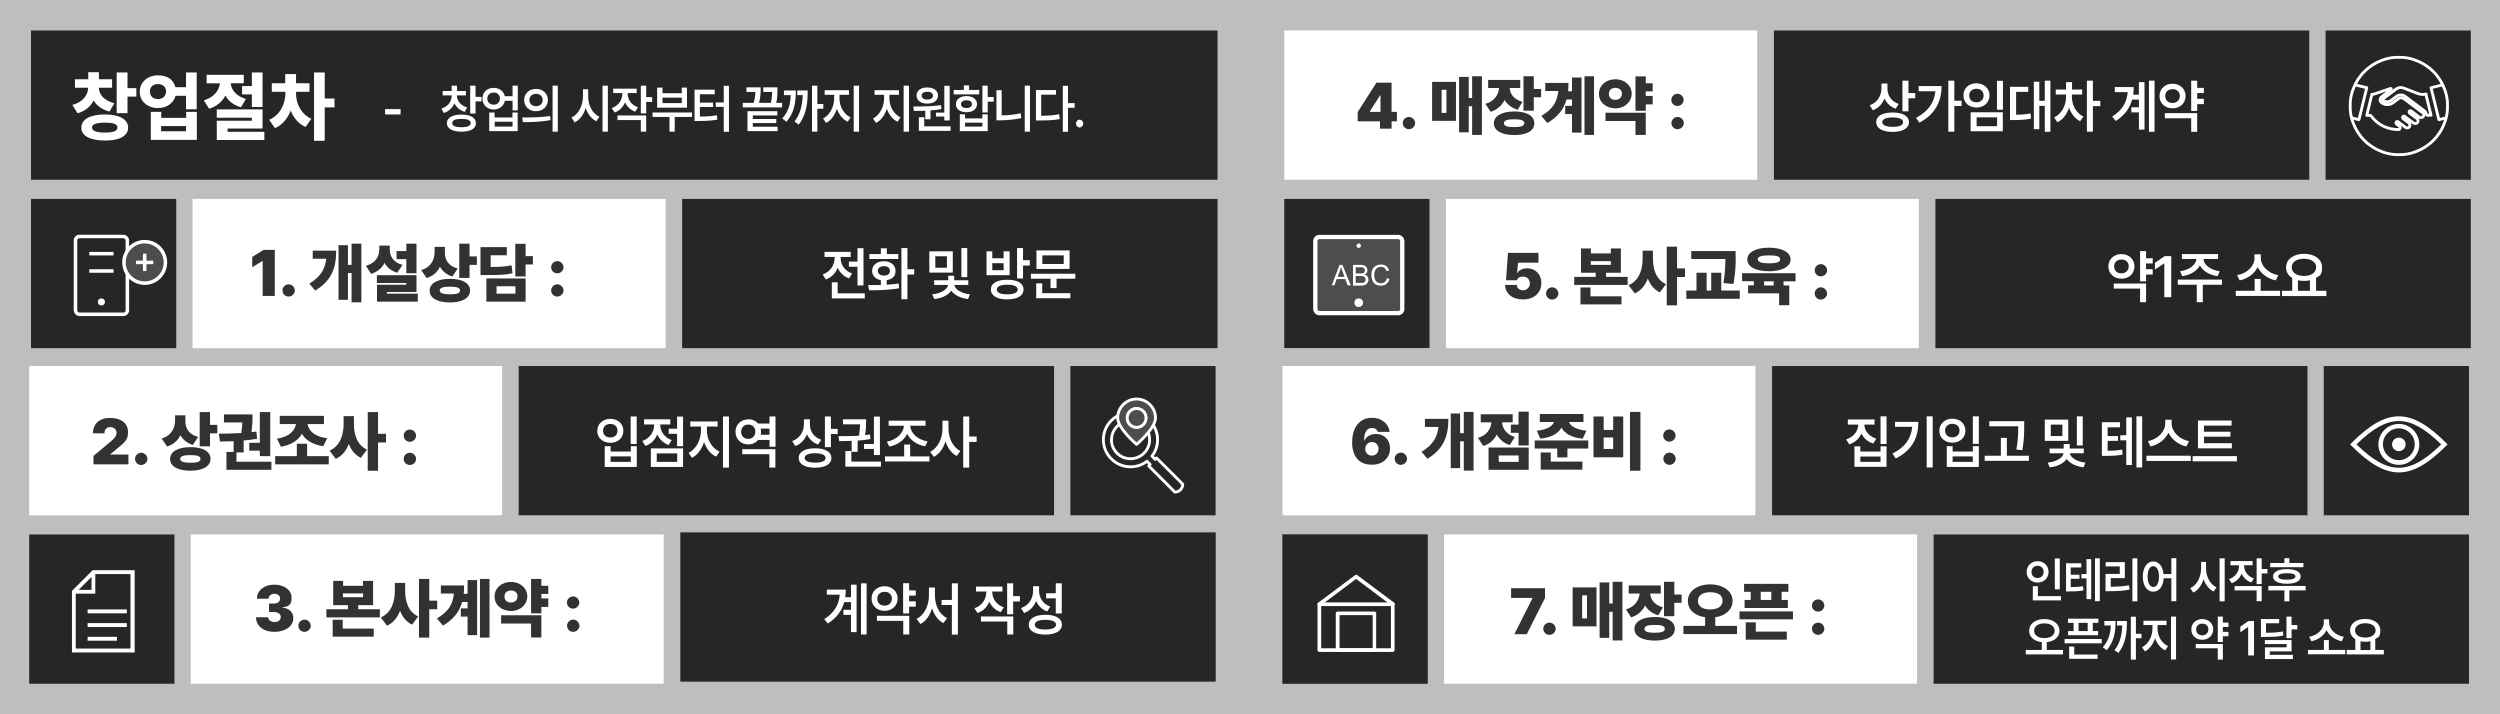<svg xmlns="http://www.w3.org/2000/svg" xmlns:xlink="http://www.w3.org/1999/xlink" id="Layer_1" viewBox="0 0 1917.8 547.9"><defs><style>      .st0 {        fill: #010101;      }      .st0, .st1, .st2, .st3, .st4, .st5 {        stroke: #fff;      }      .st0, .st2, .st4 {        stroke-width: 2.7px;      }      .st1, .st2, .st3 {        fill: #4d4d4f;      }      .st1, .st5 {        stroke-linecap: round;        stroke-linejoin: round;        stroke-width: 2.2px;      }      .st6 {        fill: #fff;      }      .st7 {        fill: #796b39;      }      .st8 {        fill: #262626;      }      .st9, .st4, .st5 {        fill: none;      }      .st10 {        fill: #333132;      }      .st11 {        isolation: isolate;      }      .st3 {        stroke-width: 3.3px;      }      .st12 {        fill: #bcbec0;      }      .st13 {        clip-path: url(#clippath);      }    </style><clipPath id="clippath"><path class="st9" d="M1840.2,44c-.6,0-1.2,0-1.8,0-.6,0-1.2,0-1.8.1-.6,0-1.2.1-1.8.2s-1.2.2-1.8.3c-.6.1-1.2.3-1.8.4-.6.1-1.2.3-1.8.5-.6.2-1.2.4-1.7.6s-1.2.4-1.7.7c-.6.2-1.1.5-1.7.7-.6.3-1.1.5-1.6.8-.5.3-1.1.6-1.6.9s-1,.6-1.6,1c-.5.3-1,.7-1.5,1.1-.5.4-1,.7-1.5,1.1-.5.4-.9.8-1.4,1.2-.5.4-.9.8-1.3,1.3s-.9.9-1.3,1.3c-.4.5-.8.9-1.2,1.4s-.8,1-1.1,1.5c-.4.5-.7,1-1.1,1.5-.3.5-.7,1-1,1.6-.3.5-.6,1.1-.9,1.6-.3.5-.6,1.1-.8,1.6-.3.6-.5,1.1-.7,1.7-.2.6-.5,1.1-.7,1.7-.2.6-.4,1.2-.6,1.7-.2.6-.3,1.2-.5,1.8-.1.6-.3,1.2-.4,1.8-.1.6-.2,1.2-.3,1.8,0,.6-.2,1.2-.2,1.8s-.1,1.2-.1,1.8c0,.6,0,1.2,0,1.8,0,.6,0,1.2,0,1.8s0,1.2.1,1.8c0,.6.1,1.2.2,1.8,0,.6.2,1.2.3,1.8.1.6.3,1.2.4,1.8.1.6.3,1.2.5,1.8.2.6.4,1.2.6,1.7.2.6.4,1.2.7,1.7.2.6.5,1.1.7,1.7.3.6.5,1.1.8,1.6.3.5.6,1.1.9,1.6s.6,1,1,1.6c.3.5.7,1,1.1,1.5.4.5.7,1,1.1,1.5s.8.9,1.2,1.4.8.9,1.3,1.3c.4.4.9.9,1.3,1.3.5.4.9.8,1.4,1.2.5.4,1,.8,1.5,1.1.5.4,1,.7,1.5,1.1.5.3,1,.7,1.6,1,.5.3,1.1.6,1.6.9.5.3,1.1.6,1.6.8.6.3,1.1.5,1.7.7.6.2,1.1.5,1.7.7.6.2,1.2.4,1.7.6.6.2,1.2.3,1.8.5.6.1,1.2.3,1.8.4.6.1,1.2.2,1.8.3.6,0,1.2.2,1.8.2.6,0,1.2.1,1.8.1.6,0,1.2,0,1.8,0s1.2,0,1.8,0c.6,0,1.2,0,1.8-.1.6,0,1.2-.1,1.8-.2.6,0,1.2-.2,1.8-.3.6-.1,1.2-.3,1.8-.4.6-.1,1.2-.3,1.8-.5.6-.2,1.2-.4,1.7-.6.6-.2,1.2-.4,1.7-.7.6-.2,1.1-.5,1.7-.7.6-.3,1.1-.5,1.6-.8s1.1-.6,1.6-.9c.5-.3,1-.6,1.6-1,.5-.3,1-.7,1.5-1.1.5-.4,1-.7,1.5-1.1.5-.4.9-.8,1.4-1.2.5-.4.9-.8,1.3-1.3.4-.4.9-.9,1.3-1.3.4-.5.8-.9,1.2-1.4.4-.5.8-1,1.1-1.5.4-.5.7-1,1.1-1.5.3-.5.7-1,1-1.6.3-.5.6-1.1.9-1.6.3-.5.6-1.1.8-1.6.3-.6.5-1.1.7-1.7.2-.6.5-1.1.7-1.7.2-.6.4-1.2.6-1.7s.3-1.2.5-1.8c.1-.6.3-1.2.4-1.8s.2-1.2.3-1.8c0-.6.2-1.2.2-1.8,0-.6.1-1.2.1-1.8,0-.6,0-1.2,0-1.8,0-.6,0-1.2,0-1.8,0-.6,0-1.2-.1-1.8,0-.6-.1-1.2-.2-1.8,0-.6-.2-1.2-.3-1.8-.1-.6-.3-1.2-.4-1.8s-.3-1.2-.5-1.8c-.2-.6-.4-1.2-.6-1.7-.2-.6-.4-1.2-.7-1.7-.2-.6-.5-1.1-.7-1.7-.3-.6-.5-1.1-.8-1.6-.3-.5-.6-1.1-.9-1.6-.3-.5-.6-1-1-1.6-.3-.5-.7-1-1.1-1.5-.4-.5-.7-1-1.1-1.5s-.8-.9-1.2-1.4c-.4-.5-.8-.9-1.3-1.3-.4-.4-.9-.9-1.3-1.3-.5-.4-.9-.8-1.4-1.2-.5-.4-1-.8-1.5-1.1-.5-.4-1-.7-1.5-1.1-.5-.3-1-.7-1.6-1-.5-.3-1.1-.6-1.6-.9-.5-.3-1.1-.6-1.6-.8-.6-.3-1.1-.5-1.7-.7-.6-.2-1.1-.5-1.7-.7-.6-.2-1.2-.4-1.7-.6-.6-.2-1.2-.3-1.8-.5-.6-.1-1.2-.3-1.8-.4s-1.2-.2-1.8-.3c-.6,0-1.2-.2-1.8-.2-.6,0-1.2-.1-1.8-.1-.6,0-1.2,0-1.8,0Z"></path></clipPath></defs><rect class="st12" width="1917.8" height="547.9"></rect><g><g><rect class="st6" x="147.7" y="152.6" width="362.9" height="114.5"></rect><rect class="st8" x="23.8" y="152.6" width="111.4" height="114.5"></rect><rect class="st8" x="523.3" y="152.6" width="410.7" height="114.5"></rect><rect class="st6" x="22.4" y="280.8" width="362.8" height="114.5"></rect><rect class="st8" x="397.9" y="280.8" width="410.7" height="114.5"></rect><rect class="st8" x="821.1" y="280.8" width="111.4" height="114.5"></rect><rect class="st8" x="22.4" y="410" width="111.4" height="114.5"></rect><rect class="st6" x="146.3" y="410" width="362.8" height="114.5"></rect><rect class="st8" x="521.9" y="408.4" width="410.7" height="114.5"></rect></g><g><rect class="st8" x="985.2" y="152.6" width="111.4" height="114.4"></rect><rect class="st7" x="983.8" y="410" width="111.4" height="114.4"></rect><rect class="st6" x="985.2" y="23.4" width="362.8" height="114.5"></rect><rect class="st8" x="23.8" y="23.4" width="910.2" height="114.5"></rect><rect class="st8" x="1360.8" y="23.4" width="410.7" height="114.5"></rect><rect class="st8" x="1784" y="23.4" width="111.4" height="114.5"></rect><rect class="st6" x="1109.2" y="152.6" width="362.8" height="114.5"></rect><rect class="st8" x="1484.7" y="152.6" width="410.7" height="114.5"></rect><rect class="st6" x="983.8" y="280.8" width="362.8" height="114.5"></rect><rect class="st8" x="1359.4" y="280.8" width="410.7" height="114.5"></rect><rect class="st8" x="1782.6" y="280.8" width="111.4" height="114.5"></rect><rect class="st8" x="983.8" y="410" width="111.4" height="114.5"></rect><rect class="st6" x="1107.8" y="410" width="362.8" height="114.5"></rect><rect class="st8" x="1483.3" y="410" width="410.7" height="114.5"></rect></g><g class="st11"><path class="st10" d="M210.8,227h-9.3v-26.7h-.3l-7.7,4.7v-7.9l8.7-5.4h8.6v35.2Z"></path><path class="st10" d="M216.7,222.8c0-2.6,2.1-4.6,4.7-4.7,2.5,0,4.7,2.1,4.8,4.7,0,2.6-2.3,4.7-4.8,4.7-2.6,0-4.7-2-4.7-4.7Z"></path><path class="st10" d="M250.3,198.5h-10.4v-6.2h18c0,13.2-3.6,23.1-16.1,30.6l-4.5-5.3c8.3-5.1,12-10.7,13-19.1ZM277.2,231.9h-7.5v-22.5h-2.8v20.6h-7.2v-41.9h7.2v15.1h2.8v-16.3h7.5v45Z"></path><path class="st10" d="M291,191v-2.6h8v2.6c0,5.1,2.1,10.2,9.8,12.2l-4.1,6c-4.6-1.4-7.8-4-9.7-7.5-1.9,3.8-5.3,6.8-10.3,8.4l-4-6.2c7.9-2.2,10.3-7.6,10.3-12.9ZM289.1,218.4h22.6v-1.3h-22.6v-6h30.4v12.9h-22.7v1.3h23.7v6.1h-31.3v-13ZM319.5,209.6h-7.8v-10.8h-7.5v-6.2h7.5v-5.7h7.8v22.7Z"></path><path class="st10" d="M351.1,206l-4.1,6.1c-4.6-1.4-7.6-4.1-9.5-7.5-1.9,4-5.2,7.2-10.2,8.7l-4.2-6.1c8-2.5,10.3-8.5,10.3-14.1v-3.7h7.9v4.5c0,5,2.2,10,9.8,12.1ZM345.2,213.9c9.4,0,15.4,3.3,15.4,9s-6,9.1-15.4,9.1c-9.6,0-15.7-3.3-15.6-9.1,0-5.6,6.1-9,15.6-9ZM345.2,225.8c5.3,0,7.7-.8,7.7-3,0-2-2.4-2.9-7.7-2.9-5.3,0-7.9.9-7.9,2.9s2.6,3,7.9,3ZM352.3,186.9h7.9v9.8h5.6v6.5h-5.6v10h-7.9v-26.2Z"></path><path class="st10" d="M368.6,189.6h20.2v6.2h-12.4v9c7.6,0,11.6-.3,16-1.3l.8,6.1c-5.2,1.3-10.3,1.4-20.6,1.4h-4v-21.3ZM373.1,213.6h30.1v17.8h-30.1v-17.8ZM395.4,225.3v-5.7h-14.5v5.7h14.5ZM403.2,196.5h5.6v6.4h-5.6v9.2h-7.9v-25.1h7.9v9.6Z"></path><path class="st10" d="M427.5,200.3c2.5,0,4.7,2.1,4.8,4.7,0,2.6-2.3,4.7-4.8,4.7-2.6,0-4.7-2-4.7-4.7,0-2.6,2.1-4.6,4.7-4.7ZM422.8,222.8c0-2.6,2.1-4.6,4.7-4.7,2.5,0,4.7,2.1,4.8,4.7,0,2.6-2.3,4.7-4.8,4.7-2.6,0-4.7-2-4.7-4.7Z"></path></g><g class="st11"><path class="st6" d="M85.9,67.3h-10.1c.2,4.9,3.6,9.8,11.9,11.9l-3.7,6.4c-5.8-1.5-9.8-4.6-12.2-8.5-2.2,4.5-6.3,8.1-12.3,9.8l-4-6.4c8.4-2.2,11.9-7.8,12.2-13.2h-10.2v-6.5h10.2v-5.4h8.2v5.4h10.1v6.5ZM80.5,87.8c11,0,17.8,3.7,17.8,10.1s-6.8,10-17.8,9.9c-11.3,0-18.2-3.6-18.1-9.9,0-6.4,6.8-10.1,18.1-10.1ZM80.5,101.7c6.4,0,9.6-1.2,9.6-3.9,0-2.7-3.2-3.7-9.6-3.7s-9.9,1.1-9.9,3.7,3.3,3.9,9.9,3.9ZM89.5,55.6h8.3v12h6.8v6.5h-6.8v12.7h-8.3v-31.3Z"></path><path class="st6" d="M134.6,66.9h8.1v-11.3h8.2v28.2h-8.2v-10.3h-8c-1.5,5.6-6.9,9.4-13.5,9.4-8.1,0-14.1-5.3-14-12.6,0-7.2,6-12.5,14-12.5s11.9,3.7,13.4,9.2ZM121.2,76c3.6,0,6.1-2.2,6.2-5.8,0-3.6-2.6-5.7-6.2-5.7-3.7,0-6.3,2.1-6.2,5.7,0,3.6,2.5,5.8,6.2,5.8ZM115.6,85.8h8.1v4.6h19.1v-4.6h8.2v21.5h-35.3v-21.5ZM142.7,100.7v-4h-19.1v4h19.1Z"></path><path class="st6" d="M187,63.9h-10c.4,4.8,3.9,9.8,11.6,12l-3.7,6.4c-5.8-1.6-9.7-4.9-12-9-2.4,4.6-6.5,8.3-12.5,10.1l-4-6.4c8.1-2.5,11.8-8,12.3-13.1h-10.2v-6.5h28.5v6.5ZM166.3,92.6h26.9v-2.3h-26.9v-6.4h35.1v14.7h-26.8v2.5h28.2v6.3h-36.5v-14.7ZM185.7,66h7.5v-10.4h8.2v26.5h-8.2v-9.7h-7.5v-6.4Z"></path><path class="st6" d="M238.8,91.2l-4.4,6.2c-5.5-2.4-9.2-7.1-11.4-12.6-2.3,6-6.2,11-12.1,13.5l-4.4-6.4c8.8-3.8,12.3-12.7,12.4-20.1v-1.4h-10.4v-6.5h10.3v-7.1h8.3v7.1h10.3v6.5h-10.3v1.4c0,7.1,3.3,15.4,11.8,19.4ZM240.9,55.6h8.2v20h7.5v6.8h-7.5v25.6h-8.2v-52.4Z"></path></g><g><path class="st6" d="M307.3,87.8h-11.9v-4.1h11.9v4.1Z"></path><path class="st6" d="M358.4,82.4l-1.9,3.4c-3.8-1.1-6.4-3.5-7.9-6.5-1.5,3.4-4.2,6.1-8.1,7.4l-1.9-3.4c5.2-1.6,7.9-5.6,7.9-9.9v-.2h-6.9v-3.4h6.9v-4.1h4.1v4.1h6.8v3.4h-6.9v.2c0,3.8,2.7,7.5,7.9,9ZM354,87.9c6.9,0,11.1,2.4,11.1,6.6s-4.2,6.5-11.1,6.5c-6.9,0-11.2-2.4-11.2-6.5s4.2-6.6,11.2-6.6ZM354,97.6c4.5,0,7.1-1.1,7.1-3.2,0-2.2-2.6-3.2-7.1-3.2s-7.1,1-7.1,3.2,2.5,3.2,7.1,3.2ZM360.7,65.7h4.1v8.6h4.6v3.5h-4.6v9.3h-4.1v-21.4Z"></path><path class="st6" d="M387.2,73.8h6v-8.1h4v19h-4v-7.4h-5.9c-.8,4-4.2,6.7-8.5,6.7-5.1,0-8.7-3.5-8.7-8.4,0-4.8,3.6-8.3,8.7-8.2,4.3,0,7.7,2.6,8.5,6.5ZM378.7,80.3c2.8,0,4.8-1.9,4.8-4.7s-2-4.7-4.8-4.6c-2.8,0-4.8,1.8-4.9,4.6,0,2.8,2,4.7,4.9,4.7ZM375.4,86.3h4v3.8h13.7v-3.8h4v14.3h-21.8v-14.3ZM393.2,97.1v-3.7h-13.7v3.7h13.7Z"></path><path class="st6" d="M422,89l.3,3.1c-7.4,1.5-15.3,1.6-21.2,1.6l-.4-3.6c6,0,14.2,0,21.4-1.1ZM420.3,76.7c0,5-3.8,8.6-9.1,8.6s-9.1-3.5-9.1-8.6c0-5,3.9-8.5,9.1-8.5,5.2,0,9.1,3.5,9.1,8.5ZM411.2,81.5c2.9,0,5.1-1.8,5.1-4.8s-2.2-4.8-5.1-4.7c-2.9,0-5.1,1.8-5.1,4.7s2.2,4.8,5.1,4.8ZM423.9,65.7h4v35.3h-4v-35.3Z"></path><path class="st6" d="M459.8,89.6l-2.4,3.4c-3.8-1.9-6.6-5.6-8.1-10.2-1.5,5-4.3,9-8.4,11.1l-2.5-3.7c5.5-2.5,8.7-9.3,8.8-16.1v-5.6h4v5.6c0,6.5,3.2,13,8.5,15.4ZM462.2,65.7h4.1v35.3h-4.1v-35.3Z"></path><path class="st6" d="M489.4,82.3l-2.1,3.4c-3.7-1.3-6.3-3.9-7.8-7.2-1.5,3.6-4.2,6.4-8,7.8l-2.2-3.4c5.3-1.8,8.1-6.4,8.1-11v-.5h-7v-3.4h18v3.4h-6.9v.5c0,4.3,2.6,8.6,7.9,10.4ZM473.7,88.6h22v12.4h-4.1v-8.9h-17.9v-3.5ZM491.6,65.7h4.1v8.8h4.6v3.7h-4.6v8.8h-4.1v-21.3Z"></path><path class="st6" d="M530.8,89.7h-13.2v11.3h-4v-11.3h-13v-3.4h30.3v3.4ZM504.2,67.2h4v4.3h14.8v-4.3h4v15.4h-22.9v-15.4ZM523,79.1v-4.2h-14.8v4.2h14.8Z"></path><path class="st6" d="M532.9,68.8h15.4v3.5h-11.4v6.4h10.1v3.4h-10.1v7.3c5.1,0,8.8-.2,13-1l.4,3.4c-4.8.8-9.1,1-15,1h-2.5v-24.1ZM559.2,101.1h-4v-19.1h-6.2v-3.4h6.2v-12.8h4v35.3Z"></path><path class="st6" d="M599.9,82.4h-30.1v-3.5h8.4c1-3.6,1.2-6.4,1.3-8.4h-6.9v-3.5h10.9v1.5c0,2.1,0,5.6-1.2,10.4h9c.9-3.6,1-6.2,1.1-8.4h-6.9v-3.5h10.9v2.1c0,2.4,0,5.6-.9,9.8h4.5v3.5ZM573.4,85.3h22.9v3.3h-18.8v2.7h18v3.1h-18v2.8h19v3.4h-23.1v-15.3Z"></path><path class="st6" d="M606.6,73h-5.2v-3.6h9.1c0,9.3-1.2,17.1-7.2,24l-3.2-2.5c4.7-5.3,6.2-10.9,6.5-17.9ZM615.8,73h-4.2v-3.6h8c0,9.5-.9,18.6-6.9,26.2l-3.2-2.4c4.6-6,6-12.6,6.3-20.2ZM627,79.8h4.6v3.6h-4.6v17.6h-4.1v-35.3h4.1v14.1Z"></path><path class="st6" d="M652.5,90l-2.2,3.4c-3.9-1.8-6.8-5.6-8.3-10-1.5,4.8-4.4,9-8.3,10.9l-2.3-3.4c5.2-2.6,8.5-9.2,8.5-15.2v-3h-7.3v-3.5h18.7v3.5h-7.3v3c0,5.8,3.2,11.9,8.5,14.3ZM654.9,65.7h4.1v35.3h-4.1v-35.3Z"></path><path class="st6" d="M690.8,90l-2.2,3.4c-3.9-1.8-6.8-5.6-8.3-10-1.5,4.8-4.4,9-8.3,10.9l-2.3-3.4c5.2-2.6,8.5-9.2,8.5-15.2v-3h-7.3v-3.5h18.7v3.5h-7.3v3c0,5.8,3.2,11.9,8.5,14.3ZM693.2,65.7h4.1v35.3h-4.1v-35.3Z"></path><path class="st6" d="M721.9,80.6l.2,3.1c-2.7.5-5.5.8-8.3,1v6.8h-4v-6.5c-3.1.1-6.1.1-8.7.1l-.5-3.4c6.1,0,14.3-.1,21.3-1ZM711.4,67.1c4.8,0,8.2,2.5,8.2,6.2s-3.4,6.2-8.2,6.2c-4.9,0-8.3-2.4-8.3-6.2,0-3.8,3.4-6.3,8.3-6.2ZM704.9,89.9h4.1v7h20.2v3.5h-24.3v-10.5ZM711.4,76.4c2.5,0,4.3-1.1,4.3-3,0-1.9-1.8-3.1-4.3-3-2.7,0-4.5,1.1-4.4,3,0,1.9,1.8,3,4.4,3ZM728.5,92.4h-4.1v-3h-6.4v-3h6.4v-20.6h4.1v26.6Z"></path><path class="st6" d="M731.6,69h7.8v-3.5h4v3.5h7.8v3.4h-19.6v-3.4ZM741.4,73.7c4.8,0,8.1,2.4,8.1,6.2,0,3.8-3.3,6.2-8.1,6.2s-8.1-2.4-8.1-6.2c0-3.7,3.3-6.2,8.1-6.2ZM736.3,87.7h4v3.1h13.3v-3.1h4.1v12.9h-21.4v-12.9ZM741.4,82.9c2.5,0,4.2-1.1,4.2-3s-1.7-3-4.2-3c-2.5,0-4.2,1.1-4.2,3s1.7,3,4.2,3ZM753.6,97.1v-3h-13.3v3h13.3ZM757.7,74.4h4.6v3.6h-4.6v8.3h-4.1v-20.6h4.1v8.7Z"></path><path class="st6" d="M764.4,69.2h4v19.3c4.6,0,9.6-.5,14.6-1.6l.5,3.7c-5.8,1.2-11.2,1.7-16.3,1.7h-2.8v-23ZM790.1,101h-4v-35.3h4v35.3Z"></path><path class="st6" d="M794.7,69.1h15.4v3.5h-11.4v16.2c5.1,0,9.2-.3,13.8-1.2l.5,3.7c-5.1,1-9.6,1.1-15.6,1.1h-2.7v-23.3ZM819.3,79.1h5.1v3.6h-5.1v18.4h-4v-35.3h4v13.4Z"></path><path class="st6" d="M825.4,94.8c0-1.6,1.3-3,2.8-3,1.5,0,2.8,1.4,2.8,3s-1.3,3-2.8,3-2.8-1.4-2.8-3Z"></path></g><g class="st11"><path class="st6" d="M640.3,198.2v-1.1h-7.8v-3.9h20.1v3.9h-7.7v1.1c0,4.8,3,9.6,8.8,11.6l-2.4,3.8c-4.1-1.5-7.1-4.5-8.7-8.2-1.6,4.1-4.7,7.4-9.1,9l-2.4-3.9c5.9-2,9.1-7.2,9.1-12.4ZM638,216.6h4.6v8.4h20.8v3.9h-25.3v-12.3ZM662.4,219h-4.6v-14.4h-6.6v-3.9h6.6v-10.3h4.6v28.6Z"></path><path class="st6" d="M675.7,218.6v-3.7c-4.1-.7-6.7-3.4-6.7-7.1,0-4.4,3.7-7.4,9-7.4s9,2.9,9,7.4-2.7,6.4-6.8,7.1v3.5c3.1-.2,6.2-.4,9.2-.9l.3,3.6c-8,1.5-16.6,1.6-23,1.6l-.7-4c2.8,0,6.1,0,9.5,0ZM666.9,194.9h8.8v-4.4h4.6v4.4h8.8v3.8h-22.2v-3.8ZM678.1,211.4c2.8,0,4.6-1.3,4.6-3.6s-1.9-3.7-4.6-3.6c-2.8,0-4.7,1.3-4.7,3.6s1.9,3.6,4.7,3.6ZM696.1,206.5h5.2v4.1h-5.2v18.9h-4.6v-39.2h4.6v16.2Z"></path><path class="st6" d="M730.9,209.1h-18v-16.3h18v16.3ZM727.3,218.6h-10.7v-3.6h10.8v-3.5h4.6v3.5h10.8v3.6h-10.7c.4,3.1,4.9,6.4,12,7.2l-1.5,3.6c-6-.7-10.6-3.2-12.9-6.4-2.3,3.3-6.9,5.8-13,6.4l-1.6-3.6c7.2-.7,11.8-4.1,12.2-7.2ZM726.4,205.4v-8.8h-8.9v8.8h8.9ZM737.5,190.3h4.5v22.3h-4.5v-22.3Z"></path><path class="st6" d="M756.7,192.8h4.5v5.3h8.7v-5.3h4.6v18.3h-17.7v-18.3ZM785.2,222.1c0,4.7-4.7,7.5-12.5,7.6-7.8,0-12.6-2.8-12.6-7.6s4.8-7.5,12.6-7.5c7.8,0,12.5,2.7,12.5,7.5ZM769.9,207.3v-5.4h-8.7v5.4h8.7ZM772.7,225.8c5.1,0,8-1.3,8-3.7,0-2.4-2.9-3.7-8-3.7s-8,1.3-8,3.7,2.9,3.7,8,3.7ZM780.2,190.3h4.6v9.3h5.2v4.1h-5.2v9.9h-4.6v-23.3Z"></path><path class="st6" d="M824.9,213.8h-14.4v7.2h-4.6v-7.2h-15.1v-3.8h34.1v3.8ZM794.9,217.4h4.6v7.5h21.6v3.9h-26.2v-11.4ZM795.1,192.1h25.4v14.2h-25.4v-14.2ZM816,202.5v-6.6h-16.4v6.6h16.4Z"></path></g><g class="st11"><path class="st10" d="M72,349.5l13-10.9c2.7-2.3,4.3-3.9,4.4-6.5,0-2.7-2-4.4-4.7-4.5-2.7,0-4.6,1.7-4.6,4.8h-8.8c0-7.4,5.2-11.9,13.3-11.8,8.3,0,13.6,4.2,13.6,10.7s-2,7.5-10,14.2l-3.6,3v.2h13.9v7.5h-26.8v-6.7Z"></path><path class="st10" d="M103.6,352c0-2.6,2.1-4.6,4.7-4.7,2.5,0,4.7,2.1,4.8,4.7,0,2.6-2.3,4.7-4.8,4.7-2.6,0-4.7-2-4.7-4.7Z"></path><path class="st10" d="M152,335.2l-4.1,6.1c-4.6-1.4-7.6-4.1-9.5-7.5-1.9,4-5.2,7.2-10.2,8.7l-4.2-6.1c8-2.5,10.3-8.5,10.3-14.1v-3.7h7.9v4.5c0,5,2.2,10,9.8,12.1ZM146.1,343c9.4,0,15.4,3.3,15.4,9s-6,9.1-15.4,9.1c-9.6,0-15.7-3.3-15.6-9.1,0-5.6,6.1-9,15.6-9ZM146.1,355c5.3,0,7.7-.8,7.7-3,0-2-2.4-2.9-7.7-2.9-5.3,0-7.9.9-7.9,2.9s2.6,3,7.9,3ZM153.2,316.1h7.9v9.8h5.6v6.5h-5.6v10h-7.9v-26.2Z"></path><path class="st10" d="M185.1,332.1c.5-3.2.7-5.9.8-8h-14.1v-6.2h21.9v1.7c0,2.1,0,6.3-.8,11.9,1.2-.1,2.5-.3,3.8-.4l.5,5.5c-3.4.6-6.8,1-10.3,1.3v9.2h-5.5v7.1h26.8v6.2h-34.5v-13.7h5.5v-8.2c-3.8.1-7.4.2-10.5.2l-.8-6c5,0,11.1-.2,17.3-.5ZM207.3,349.9h-8v-4.2h-8.1v-6h8.1v-23.6h8v33.7Z"></path><path class="st10" d="M252.2,356.2h-41.1v-6.3h16.6v-9.5h7.9v9.5h16.6v6.3ZM227.2,325.3h-12.6v-6.3h33.9v6.3h-12.6c.9,4.9,5,9.6,15.1,10.9l-3.1,6.1c-8.2-1.3-13.5-4.7-16.3-9.5-2.8,4.9-8,8.5-16.1,9.9l-3-6.2c9.7-1.5,13.7-6.3,14.6-11.2Z"></path><path class="st10" d="M281.5,344.9l-4.7,6.3c-4.5-2.2-7.5-6-9.2-10.7-1.9,5.1-5.1,9.2-10,11.5l-4.8-6.3c8.3-3.7,10.8-12.2,10.8-20.7v-5.8h7.9v5.8c0,8.2,2.2,16.2,10,19.9ZM282.1,316.1h7.9v16.7h6.1v6.6h-6.1v21.7h-7.9v-45Z"></path><path class="st10" d="M314.4,329.5c2.5,0,4.7,2.1,4.8,4.7,0,2.6-2.3,4.7-4.8,4.7-2.6,0-4.7-2-4.7-4.7,0-2.6,2.1-4.6,4.7-4.7ZM309.7,352c0-2.6,2.1-4.6,4.7-4.7,2.5,0,4.7,2.1,4.8,4.7,0,2.6-2.3,4.7-4.8,4.7-2.6,0-4.7-2-4.7-4.7Z"></path></g><g class="st11"><path class="st6" d="M468.2,321.3c5.7,0,10,3.7,10,9.2,0,5.4-4.3,9.2-10,9.2s-10.1-3.8-10-9.2c0-5.4,4.3-9.2,10-9.2ZM468.2,335.6c3.2,0,5.5-2,5.5-5.2s-2.3-5.2-5.5-5.2-5.6,2-5.6,5.2c0,3.2,2.3,5.2,5.6,5.2ZM463.8,342.3h4.6v4.1h15.5v-4.1h4.6v15.9h-24.6v-15.9ZM483.9,354.3v-4.2h-15.5v4.2h15.5ZM488.4,340.6h-4.6v-21.1h4.6v21.1Z"></path><path class="st6" d="M501.9,325.9v-.3h-7.8v-3.9h20.1v3.9h-7.7v.4c0,4.7,3,9.6,8.8,11.6l-2.4,3.8c-4.1-1.5-7.1-4.5-8.7-8.2-1.6,4.1-4.7,7.4-9.1,8.9l-2.4-3.8c5.9-2,9.1-7.2,9.1-12.4ZM499.3,344h24.7v14.2h-24.7v-14.2ZM519.5,354.3v-6.5h-15.7v6.5h15.7ZM524,342.3h-4.6v-9.5h-6.4v-3.9h6.4v-9.3h4.6v22.7Z"></path><path class="st6" d="M551.9,346.5l-2.5,3.8c-4.4-2-7.6-6.2-9.3-11.2-1.7,5.4-5,10-9.3,12.1l-2.6-3.8c5.9-2.8,9.5-10.2,9.5-16.9v-3.3h-8.2v-3.9h21v3.9h-8.2v3.3c0,6.5,3.6,13.2,9.6,15.9ZM554.6,319.5h4.6v39.2h-4.6v-39.2Z"></path><path class="st6" d="M574,321.6c3.1,0,5.7,1.2,7.5,3.3h8.8v-5.4h4.6v23.2h-4.6v-5.2h-8.7c-1.8,2.1-4.4,3.4-7.6,3.4-5.6,0-9.8-4-9.8-9.7,0-5.5,4.2-9.5,9.8-9.5ZM574,336.7c3.1,0,5.4-2.2,5.4-5.6s-2.3-5.4-5.4-5.4-5.4,2.2-5.5,5.4c0,3.4,2.3,5.6,5.5,5.6ZM594.8,358.7h-4.6v-10.3h-20.8v-3.8h25.4v14.1ZM590.3,333.5v-4.7h-6.8c.2.7.3,1.5.3,2.3s0,1.6-.3,2.4h6.8Z"></path><path class="st6" d="M630,337.3l-2.4,3.7c-4.1-1.4-6.9-4.3-8.6-7.9-1.6,4.2-4.6,7.5-8.9,9.1l-2.4-3.8c6-2.2,9-7.4,9-13.1v-3.6h4.6v4.1c0,5,3,9.6,8.8,11.6ZM625.3,343.9c7.7,0,12.5,2.7,12.5,7.4s-4.8,7.5-12.5,7.5-12.6-2.7-12.6-7.5,4.8-7.4,12.6-7.4ZM625.3,354.9c5.1,0,8-1.2,8-3.6,0-2.3-2.9-3.6-8-3.6-5.1,0-8,1.3-8,3.6s2.9,3.6,8,3.6ZM632.8,319.5h4.6v9.5h5.2v4h-5.2v10h-4.6v-23.5Z"></path><path class="st6" d="M659,334.2c.5-3.7.7-6.6.8-8.7h-13.1v-3.8h17.7v1.5c0,2,0,5.7-.8,10.6,1.3-.1,2.6-.3,3.8-.5l.3,3.5c-3.2.6-6.5,1-9.8,1.2v8.6h-4.6v-8.4c-3.4.1-6.7.2-9.5.2l-.6-3.8c4.5,0,10.1,0,15.7-.4ZM648.5,346h4.6v8.1h22.7v3.9h-27.3v-12ZM675,349.1h-4.6v-4.7h-7.6v-3.8h7.6v-21h4.6v29.5Z"></path><path class="st6" d="M712.9,354h-34v-3.9h14.7v-9.1h4.6v9.1h14.8v3.9ZM693.4,326.6h-11.7v-3.9h28.3v3.9h-11.7c.2,5.7,5.7,10.8,13.3,12l-1.9,3.8c-6.3-1.2-11.4-4.7-13.8-9.6-2.4,5-7.5,8.6-13.7,9.8l-1.9-3.8c7.4-1.3,12.9-6.6,13.1-12.3Z"></path><path class="st6" d="M736.7,346l-2.8,3.8c-4.1-2.1-7-6.3-8.6-11.3-1.6,5.4-4.7,9.8-8.9,12l-2.9-3.9c6-2.9,9.5-10.4,9.5-17.7v-6.2h4.6v6.2c0,7,3.3,14.1,9.1,17.1ZM738.9,319.5h4.6v15.4h5.7v4.1h-5.7v19.7h-4.6v-39.2Z"></path></g><g class="st11"><path class="st10" d="M196.4,473.5h9.3c0,2.1,2.1,3.6,5,3.7,2.7,0,4.7-1.6,4.7-3.9s-2.2-3.8-5.5-3.8h-3.5v-6.5h3.5c3,0,5-1.5,5-3.8,0-2.1-1.7-3.6-4.2-3.7-2.7,0-4.7,1.6-4.7,3.8h-8.9c0-6.4,5.7-10.9,13.5-10.8,7.7,0,13.1,4.3,13.1,10.2s-3,6.7-7.2,7.2v.2c5.6.6,8.5,3.7,8.5,8.1,0,6.2-6,10.5-14.5,10.5s-14.1-4.6-14.1-11.1Z"></path><path class="st10" d="M228.9,480c0-2.6,2.1-4.6,4.7-4.7,2.5,0,4.7,2.1,4.8,4.7,0,2.6-2.3,4.7-4.8,4.7-2.6,0-4.7-2-4.7-4.7Z"></path><path class="st10" d="M263.1,449.4h15.4v-3.8h7.7v18.6h-11.4v3.2h16.6v6.2h-41v-6.2h16.5v-3.2h-11.3v-18.6h7.6v3.8ZM255.1,475.4h7.8v6.8h23.8v6.2h-31.5v-12.9ZM278.5,458.1v-2.9h-15.4v2.9h15.4Z"></path><path class="st10" d="M320.8,472.9l-4.7,6.3c-4.5-2.2-7.5-6-9.2-10.7-1.9,5.1-5.1,9.2-10,11.5l-4.8-6.3c8.3-3.7,10.8-12.2,10.8-20.7v-5.8h7.9v5.8c0,8.2,2.2,16.2,10,19.9ZM321.4,444.1h7.9v16.7h6.1v6.6h-6.1v21.7h-7.9v-45Z"></path><path class="st10" d="M348.3,455.3h-10.1v-6.2h17.8c0,2.2,0,4.3-.3,6.4h3v-10.5h7.3v42.2h-7.3v-14.2h-5.2v-6.3h5.2v-4.9h-4.2c-2,7.3-6.4,13.2-14.7,18.1l-4.6-5.5c8.7-5.1,12.2-10.7,13-19.1ZM375.5,489.1h-7.3v-45h7.3v45Z"></path><path class="st10" d="M392,446.4c7.1,0,12.5,4.8,12.5,11.1s-5.5,11.3-12.5,11.2c-7.1,0-12.7-4.6-12.6-11.2,0-6.4,5.5-11.1,12.6-11.1ZM384.5,472h30.8v17h-7.9v-10.7h-23v-6.3ZM392,462.2c2.7,0,4.9-1.5,5-4.7,0-3-2.2-4.5-5-4.5s-5,1.5-5,4.5c0,3.2,2.1,4.7,5,4.7ZM420.6,455.6h-5.3v3.5h5.3v6.5h-5.3v4.9h-7.9v-26.4h7.9v5.3h5.3v6.3Z"></path><path class="st10" d="M439.6,457.5c2.5,0,4.7,2.1,4.8,4.7,0,2.6-2.3,4.7-4.8,4.7-2.6,0-4.7-2-4.7-4.7,0-2.6,2.1-4.6,4.7-4.7ZM435,480c0-2.6,2.1-4.6,4.7-4.7,2.5,0,4.7,2.1,4.8,4.7,0,2.6-2.3,4.7-4.8,4.7-2.6,0-4.7-2-4.7-4.7Z"></path></g><g class="st11"><path class="st6" d="M644.2,456.2h-9.9v-3.9h14.5c0,2-.1,3.9-.4,5.8h4.4v-9.6h4.3v36.4h-4.3v-13.2h-5.8v-3.9h5.8v-5.9h-5.2c-1.8,6.5-5.7,12.1-12.6,16.4l-2.7-3.4c7.7-4.8,11.3-11,11.9-18.8ZM664.8,486.7h-4.3v-39.2h4.3v39.2Z"></path><path class="st6" d="M678.6,449.7c5.7,0,10,4,10,9.4,0,5.6-4.3,9.5-10,9.5s-10.1-3.9-10-9.5c0-5.5,4.3-9.4,10-9.4ZM672.7,472.4h24.8v14.3h-4.6v-10.4h-20.2v-3.9ZM678.6,464.6c3.1,0,5.5-2,5.6-5.4,0-3.2-2.4-5.3-5.6-5.2-3.2,0-5.6,2-5.6,5.2,0,3.4,2.3,5.4,5.6,5.4ZM702.5,456.9h-5.1v4.4h5.1v4.1h-5.1v5.2h-4.6v-23.2h4.6v5.5h5.1v3.9Z"></path><path class="st6" d="M726.5,474.2l-2.8,3.8c-4.2-2.2-7.1-6.3-8.7-11.4-1.6,5.4-4.6,9.9-8.9,12.1l-3-3.9c6.1-3,9.5-10.5,9.5-17.9v-6.2h4.6v6.2c0,7.3,3.3,14.4,9.2,17.2ZM722.3,460.2h7.9v-12.7h4.6v39.3h-4.6v-22.7h-7.9v-3.9Z"></path><path class="st6" d="M770.1,465.9l-2.4,3.7c-4.2-1.4-7.1-4.4-8.8-8-1.6,4-4.7,7.2-9,8.7l-2.4-3.7c6-2,9.1-7.2,9.1-12.3v-.5h-7.9v-3.8h20.3v3.8h-7.8v.5c0,4.8,3,9.6,8.9,11.6ZM752.5,472.9h24.8v13.8h-4.6v-9.9h-20.2v-3.9ZM772.6,447.5h4.6v9.8h5.2v4.1h-5.2v9.8h-4.6v-23.6Z"></path><path class="st6" d="M805.7,465.3l-2.4,3.8c-4.1-1.6-6.9-4.4-8.5-8.1-1.6,4.3-4.7,7.6-9.2,9.3l-2.4-3.8c6.2-2.2,9.2-7.4,9.3-13.1v-3.7h4.6v3.5c0,5.4,3,10.3,8.8,12.2ZM801.9,471.6c7.9,0,12.7,2.8,12.7,7.6,0,4.8-4.9,7.6-12.7,7.6s-12.7-2.7-12.7-7.6c0-4.8,4.8-7.5,12.7-7.6ZM801.9,482.9c5.2,0,8.1-1.3,8.2-3.7,0-2.4-3-3.7-8.2-3.7s-8.1,1.3-8.1,3.7c0,2.4,2.9,3.8,8.1,3.7ZM802.5,455.1h7.4v-7.6h4.6v23.1h-4.6v-11.6h-7.4v-4Z"></path></g><g class="st11"><path class="st10" d="M1041.6,85.8l14.3-22.4h11.6v22.4h4.1v7.3h-4.1v5.6h-8.9v-5.6h-17.1v-7.3ZM1059,85.8v-12.7h-.3l-7.9,12.4v.3h8.2Z"></path><path class="st10" d="M1076.1,94.4c0-2.6,2.1-4.6,4.7-4.7,2.5,0,4.7,2.1,4.8,4.7,0,2.6-2.3,4.7-4.8,4.7-2.6,0-4.7-2-4.7-4.7Z"></path><path class="st10" d="M1098.6,62.8h18.3v29.9h-18.3v-29.9ZM1109.6,86.6v-17.7h-3.7v17.7h3.7ZM1136.8,103.5h-7.5v-22h-2.6v20h-7.4v-42.5h7.4v16.2h2.6v-16.7h7.5v45Z"></path><path class="st10" d="M1166.2,67.5h-8.1c.3,4.4,2.9,8.7,9.8,10.6l-3.6,6.1c-4.8-1.4-8.1-4.1-10.1-7.5-2,4.1-5.5,7.4-10.7,9.1l-4-6.1c7.3-2.2,10-7.4,10.5-12.2h-8.4v-6.2h24.6v6.2ZM1161.6,85.5c9.5,0,15.4,3.3,15.4,9.1s-5.9,9-15.4,9c-9.6,0-15.7-3.4-15.6-9,0-5.7,6-9,15.6-9.1ZM1161.6,97.5c5.3,0,7.7-.9,7.7-3,0-2.2-2.4-3-7.7-3-5.3,0-7.9.8-7.9,3s2.6,3,7.9,3ZM1168.7,58.5h7.9v9.8h5.6v6.3h-5.6v10.3h-7.9v-26.4Z"></path><path class="st10" d="M1195.5,69.8h-10.1v-6.2h17.8c0,2.2,0,4.3-.3,6.4h3v-10.5h7.3v42.2h-7.3v-14.2h-5.2v-6.3h5.2v-4.9h-4.2c-2,7.3-6.4,13.2-14.7,18.1l-4.6-5.5c8.7-5.1,12.2-10.7,13-19.1ZM1222.8,103.5h-7.3v-45h7.3v45Z"></path><path class="st10" d="M1239.2,60.8c7.1,0,12.5,4.8,12.5,11.1s-5.5,11.3-12.5,11.2c-7.1,0-12.7-4.6-12.6-11.2,0-6.4,5.5-11.1,12.6-11.1ZM1231.7,86.5h30.8v17h-7.9v-10.7h-23v-6.3ZM1239.2,76.6c2.7,0,4.9-1.5,5-4.7,0-3-2.2-4.5-5-4.5s-5,1.5-5,4.5c0,3.2,2.1,4.7,5,4.7ZM1267.8,70.1h-5.3v3.5h5.3v6.5h-5.3v4.9h-7.9v-26.4h7.9v5.3h5.3v6.3Z"></path><path class="st10" d="M1286.8,71.9c2.5,0,4.7,2.1,4.8,4.7,0,2.6-2.3,4.7-4.8,4.7-2.6,0-4.7-2-4.7-4.7,0-2.6,2.1-4.6,4.7-4.7ZM1282.2,94.4c0-2.6,2.1-4.6,4.7-4.7,2.5,0,4.7,2.1,4.8,4.7,0,2.6-2.3,4.7-4.8,4.7-2.6,0-4.7-2-4.7-4.7Z"></path></g><g class="st11"><path class="st6" d="M1456.6,79.7l-2.4,3.7c-4.1-1.4-6.9-4.3-8.6-7.9-1.6,4.2-4.6,7.5-8.9,9.1l-2.4-3.8c6-2.2,9-7.4,9-13.1v-3.6h4.6v4.1c0,5,3,9.6,8.8,11.6ZM1451.9,86.3c7.7,0,12.5,2.7,12.5,7.4s-4.8,7.5-12.5,7.5-12.6-2.7-12.6-7.5,4.8-7.4,12.6-7.4ZM1451.9,97.3c5.1,0,8-1.2,8-3.6,0-2.3-2.9-3.6-8-3.6-5.1,0-8,1.3-8,3.6s2.9,3.6,8,3.6ZM1459.4,61.9h4.6v9.5h5.2v4h-5.2v10h-4.6v-23.5Z"></path><path class="st6" d="M1484.7,70h-12.9v-4h17.6c0,11.5-4.6,21.6-17,28.1l-2.6-3.7c9.1-4.8,14-11.5,14.9-20.3ZM1499.2,77.3h5.6v4h-5.6v19.7h-4.6v-39.1h4.6v15.4Z"></path><path class="st6" d="M1516.2,63.9c5.7,0,10,3.8,10,9.3,0,5.4-4.3,9.3-10,9.3-5.8,0-10.1-3.9-10-9.3,0-5.6,4.3-9.4,10-9.3ZM1516.2,78.5c3.2,0,5.5-2.1,5.5-5.2s-2.3-5.3-5.5-5.2c-3.3,0-5.6,2-5.6,5.2,0,3.2,2.3,5.2,5.6,5.2ZM1511.7,86.1h24.7v14.6h-24.7v-14.6ZM1532,96.8v-6.8h-15.7v6.8h15.7ZM1536.5,84.2h-4.6v-22.2h4.6v22.2Z"></path><path class="st6" d="M1542,66.6h13.9v3.9h-9.3v17.5c4.1,0,7.4-.3,11.1-1l.3,4c-4.5.9-8.4,1.1-13.6,1.1h-2.5v-25.4ZM1572.9,101.1h-4.3v-19.9h-4.2v17.9h-4.2v-36.4h4.2v14.6h4.2v-15.4h4.3v39.2Z"></path><path class="st6" d="M1598.3,89.4l-2.6,3.6c-4-2-6.9-5.9-8.5-10.4-1.6,5-4.7,9.2-8.9,11.2l-2.5-3.7c5.9-2.8,9.1-9.5,9.1-15.6v-2h-7.9v-3.8h7.9v-5.7h4.6v5.7h7.8v3.8h-7.9v2c0,5.8,3.1,12.2,8.9,15ZM1600.9,61.9h4.6v15.5h5.7v4h-5.7v19.6h-4.6v-39.2Z"></path><path class="st6" d="M1632.2,70.7h-9.9v-3.9h14.5c0,2-.1,3.9-.4,5.8h4.4v-9.6h4.3v36.4h-4.3v-13.2h-5.8v-3.9h5.8v-5.9h-5.2c-1.8,6.5-5.7,12.1-12.6,16.4l-2.7-3.4c7.7-4.8,11.3-11,11.9-18.8ZM1652.8,101.1h-4.3v-39.2h4.3v39.2Z"></path><path class="st6" d="M1666.6,64.2c5.7,0,10,4,10,9.4,0,5.6-4.3,9.5-10,9.5s-10.1-3.9-10-9.5c0-5.5,4.3-9.4,10-9.4ZM1660.7,86.8h24.8v14.3h-4.6v-10.4h-20.2v-3.9ZM1666.6,79c3.1,0,5.5-2,5.6-5.4,0-3.2-2.4-5.3-5.6-5.2-3.2,0-5.6,2-5.6,5.2,0,3.4,2.3,5.4,5.6,5.4ZM1690.6,71.4h-5.1v4.4h5.1v4.1h-5.1v5.2h-4.6v-23.2h4.6v5.5h5.1v3.9Z"></path></g><g class="st11"><path class="st10" d="M1154.5,218.6h9.1c0,2.5,2.2,4.1,4.8,4.1s5.1-2,5.2-5.2c0-3.2-2.1-5.3-5.2-5.3s-3.9,1-4.8,2.8h-8.3l1.5-21h23.4v7.5h-15.7l-.7,7.9h.2c1.1-2,3.9-3.6,7.5-3.6,6.3,0,11,4.7,10.9,11.4,0,7.3-5.5,12.5-14,12.5s-13.7-4.6-13.8-11.1Z"></path><path class="st10" d="M1186,225.1c0-2.6,2.1-4.6,4.7-4.7,2.5,0,4.7,2.1,4.8,4.7,0,2.6-2.3,4.7-4.8,4.7-2.6,0-4.7-2-4.7-4.7Z"></path><path class="st10" d="M1220.3,194.4h15.4v-3.8h7.7v18.6h-11.4v3.2h16.6v6.2h-41v-6.2h16.5v-3.2h-11.3v-18.6h7.6v3.8ZM1212.3,220.5h7.8v6.8h23.8v6.2h-31.5v-12.9ZM1235.7,203.2v-2.9h-15.4v2.9h15.4Z"></path><path class="st10" d="M1278,218l-4.7,6.3c-4.5-2.2-7.5-6-9.2-10.7-1.9,5.1-5.1,9.2-10,11.5l-4.8-6.3c8.3-3.7,10.8-12.2,10.8-20.7v-5.8h7.9v5.8c0,8.2,2.2,16.2,10,19.9ZM1278.6,189.2h7.9v16.7h6.1v6.6h-6.1v21.7h-7.9v-45Z"></path><path class="st10" d="M1293.5,222.9h7.9v-13.7h7.8v13.7h3.5v-13.7h7.7v13.7h14.2v6.3h-41v-6.3ZM1331.5,196.6c0,5.3,0,11.7-1.7,21.2l-7.7-.6c1.3-7.8,1.4-13.7,1.5-18.5h-26.2v-6.1h34v4Z"></path><path class="st10" d="M1377.5,215.8h-9.3v3.2h4.4v15.1h-7.8v-9.1h-23.8v-6.1h4.4v-3.2h-9v-6.1h41v6.1ZM1357,190c10,0,16.6,3.5,16.6,9s-6.6,9.1-16.6,9.1c-10.1,0-16.7-3.5-16.6-9.1,0-5.5,6.6-9,16.6-9ZM1357,202c5.6,0,8.6-.8,8.6-3.1s-3-3-8.6-3-8.6.9-8.6,3,2.9,3.1,8.6,3.1ZM1360.6,219v-3.2h-7.3v3.2h7.3Z"></path><path class="st10" d="M1396.8,202.6c2.5,0,4.7,2.1,4.8,4.7,0,2.6-2.3,4.7-4.8,4.7-2.6,0-4.7-2-4.7-4.7,0-2.6,2.1-4.6,4.7-4.7ZM1392.1,225.1c0-2.6,2.1-4.6,4.7-4.7,2.5,0,4.7,2.1,4.8,4.7,0,2.6-2.3,4.7-4.8,4.7-2.6,0-4.7-2-4.7-4.7Z"></path></g><g class="st11"><path class="st6" d="M1627.4,194.9c5.7,0,10,4,10,9.4,0,5.6-4.3,9.5-10,9.5s-10.1-3.9-10-9.5c0-5.5,4.3-9.4,10-9.4ZM1621.5,217.5h24.8v14.3h-4.6v-10.4h-20.2v-3.9ZM1627.4,209.7c3.1,0,5.5-2,5.6-5.4,0-3.2-2.4-5.3-5.6-5.2-3.2,0-5.6,2-5.6,5.2,0,3.4,2.3,5.4,5.6,5.4ZM1651.4,202.1h-5.1v4.4h5.1v4.1h-5.1v5.2h-4.6v-23.2h4.6v5.5h5.1v3.9Z"></path><path class="st6" d="M1665.7,228h-5.4v-25.9h-.2l-7,4.7v-5.2l7.4-5.1h5.1v31.5Z"></path><path class="st6" d="M1704.6,218.4h-14.8v13.4h-4.6v-13.4h-14.6v-3.9h33.9v3.9ZM1685,198.7h-11.2v-3.8h27.7v3.8h-11.2c.3,4.4,5.2,8.4,12.5,9.4l-1.7,3.8c-6.3-1-11.3-4-13.5-8.3-2.3,4.3-7.2,7.3-13.5,8.3l-1.7-3.8c7.3-1,12.2-5.1,12.5-9.4Z"></path><path class="st6" d="M1749.1,227h-34v-3.9h14.5v-9.1h4.6v9.1h14.9v3.9ZM1729.4,197.9v-2.8h4.9v2.8c0,6,5.6,11.8,13.4,13.2l-1.9,4c-6.3-1.3-11.4-5.1-13.9-10.2-2.5,5.1-7.6,8.9-13.8,10.2l-2-4c7.9-1.3,13.4-7.2,13.4-13.2Z"></path><path class="st6" d="M1784.5,227.1h-34v-4h7.9v-9.9c-3-1.8-4.8-4.6-4.7-8.1,0-6.3,5.8-10.4,13.8-10.4s13.8,4.1,13.8,10.4-1.8,6.2-4.6,8v10h7.9v4ZM1767.4,211.7c5.5,0,9.3-2.6,9.4-6.6,0-4.1-3.9-6.6-9.4-6.6s-9.4,2.4-9.4,6.6c0,4,3.8,6.5,9.4,6.6ZM1772,223.1v-8.1c-1.4.3-3,.5-4.6.5s-3.2-.2-4.6-.5v8.1h9.1Z"></path></g><g class="st11"><path class="st10" d="M1037.3,339c0-11.5,6.1-18.6,15.2-18.5,7.7,0,12.9,4.9,13.5,10.8h-9.2c-.4-2-2.2-3-4.4-3-4.1,0-6,3.8-6,9.7h.2c1.4-3.2,5-5.1,9-5.1,6.4,0,10.8,4.7,10.7,11.1,0,7.5-5.7,12.5-14,12.5s-15.1-4.8-15.1-17.6ZM1052.4,349.5c2.9,0,5.1-2.2,5.1-5.2s-2.1-5.2-5.1-5.2-5,2.2-5.1,5.2c0,3,2.1,5.2,5.1,5.2Z"></path><path class="st10" d="M1069.9,351.9c0-2.6,2.1-4.6,4.7-4.7,2.5,0,4.7,2.1,4.8,4.7,0,2.6-2.3,4.7-4.8,4.7-2.6,0-4.7-2-4.7-4.7Z"></path><path class="st10" d="M1103.5,327.5h-10.4v-6.2h18c0,13.2-3.6,23.1-16.1,30.6l-4.5-5.3c8.3-5.1,12-10.7,13-19.1ZM1130.4,361h-7.5v-22.5h-2.8v20.6h-7.2v-41.9h7.2v15.1h2.8v-16.3h7.5v45Z"></path><path class="st10" d="M1144.1,324h-8.2v-6.2h24.5v6.2h-8.2c.4,4.4,3,9.1,9.8,11.2l-3.8,6.2c-4.8-1.5-8-4.4-10-8.1-2,4-5.3,7.3-10.4,8.8l-4-6.2c7.1-2.1,9.8-7.1,10.3-11.9ZM1141.9,343.3h30.8v17.1h-30.8v-17.1ZM1165,354.3v-4.9h-15.3v4.9h15.3ZM1172.7,341.7h-7.8v-9.7h-5.9v-6.3h5.9v-9.9h7.8v25.8Z"></path><path class="st10" d="M1177.3,337.9h41.1v6.2h-16v6.8h-7.8v-6.8h-17.3v-6.2ZM1214.7,323.7h-11.1c1,2.7,4.5,5.8,13.4,6.7l-2.9,6.1c-8.9-.8-14-4.2-16.3-8.5-2.2,4.2-7.3,7.6-16.2,8.5l-2.7-6.1c8.8-.9,12.2-3.9,13.2-6.7h-10.9v-6.1h33.5v6.1ZM1181.8,347.1h7.8v7h24.3v6.2h-32v-13.1Z"></path><path class="st10" d="M1222.3,319.5h7.9v10.3h7.3v-10.3h7.7v31.3h-22.8v-31.3ZM1237.5,344.4v-8.8h-7.3v8.8h7.3ZM1258.4,361.1h-8v-45.1h8v45.1Z"></path><path class="st10" d="M1280.6,329.4c2.5,0,4.7,2.1,4.8,4.7,0,2.6-2.3,4.7-4.8,4.7-2.6,0-4.7-2-4.7-4.7,0-2.6,2.1-4.6,4.7-4.7ZM1276,351.9c0-2.6,2.1-4.6,4.7-4.7,2.5,0,4.7,2.1,4.8,4.7,0,2.6-2.3,4.7-4.8,4.7-2.6,0-4.7-2-4.7-4.7Z"></path></g><g class="st11"><path class="st6" d="M1438.1,325.7h-7.9c0,4.5,3.3,9,9.1,10.8l-2.3,3.7c-4.3-1.3-7.4-4.1-9.1-7.7-1.6,3.9-4.9,7-9.3,8.4l-2.4-3.8c6-1.9,9.2-6.6,9.3-11.4h-8v-3.9h20.5v3.9ZM1422.5,342.4h4.6v4h15.5v-4h4.6v15.7h-24.6v-15.7ZM1442.6,354.3v-4.1h-15.5v4.1h15.5ZM1442.6,319.4h4.6v21.2h-4.6v-21.2Z"></path><path class="st6" d="M1466.9,327.4h-13.2v-3.8h17.9c0,11.7-4.3,21.6-17.4,28.1l-2.4-3.8c9.7-4.9,14.2-11.5,15.1-20.4ZM1482.6,358.6h-4.6v-39.2h4.6v39.2Z"></path><path class="st6" d="M1497.7,321.2c5.7,0,10,3.7,10,9.2,0,5.4-4.3,9.2-10,9.2s-10.1-3.8-10-9.2c0-5.4,4.3-9.2,10-9.2ZM1497.7,335.5c3.2,0,5.5-2,5.5-5.2s-2.3-5.2-5.5-5.2-5.6,2-5.6,5.2c0,3.2,2.3,5.2,5.6,5.2ZM1493.3,342.3h4.6v4.1h15.5v-4.1h4.6v15.9h-24.6v-15.9ZM1513.4,354.3v-4.2h-15.5v4.2h15.5ZM1518,340.5h-4.6v-21.1h4.6v21.1Z"></path><path class="st6" d="M1522.4,349.6h12.5v-13.7h4.6v13.7h16.9v3.9h-33.9v-3.9ZM1552.8,326.8c0,4.9,0,10.4-1.4,18.5l-4.6-.4c1.4-7.6,1.4-13.2,1.4-17.9h-22.2v-3.9h26.8v3.8Z"></path><path class="st6" d="M1586.6,338.2h-18v-16.3h18v16.3ZM1583,347.7h-10.7v-3.6h10.8v-3.5h4.6v3.5h10.8v3.6h-10.7c.4,3.1,4.9,6.4,12,7.2l-1.5,3.6c-6-.7-10.6-3.2-12.9-6.4-2.3,3.3-6.9,5.8-13,6.4l-1.6-3.6c7.2-.7,11.8-4.1,12.2-7.2ZM1582.1,334.5v-8.8h-8.9v8.8h8.9ZM1593.2,319.4h4.5v22.3h-4.5v-22.3Z"></path><path class="st6" d="M1626.3,327.8h-9.5v6.7h8v3.7h-8v7.6c4.4,0,7.5-.3,11.1-.9l.4,3.8c-4.3.9-7.9,1-13.5,1h-2.4v-25.8h13.9v3.8ZM1626.5,333.9h4.6v-13.7h4.3v36.5h-4.3v-18.9h-4.6v-3.9ZM1638.9,319.4h4.4v39.2h-4.4v-39.2Z"></path><path class="st6" d="M1646.6,349.6h34v4h-34v-4ZM1679.3,338.4l-2.1,4.1c-6.2-1.4-11.3-5.4-13.7-10.6-2.5,5.2-7.6,9.2-13.8,10.6l-2-4.1c7.7-1.4,13.3-7.5,13.3-13.5v-2.9h4.9v2.9c0,6,5.6,12.1,13.4,13.5Z"></path><path class="st6" d="M1682,349.9h34v4h-34v-4ZM1712.2,343.9h-26.1v-21.3h25.8v3.9h-21.2v4.7h20.3v3.8h-20.3v5h21.4v3.9Z"></path></g><g class="st11"><path class="st10" d="M1175.6,458.9v-.2h-16.4v-7.5h26v7.5l-14,27.8h-9.5l13.9-27.6Z"></path><path class="st10" d="M1183.9,482.3c0-2.6,2.1-4.6,4.7-4.7,2.5,0,4.7,2.1,4.8,4.7,0,2.6-2.3,4.7-4.8,4.7-2.6,0-4.7-2-4.7-4.7Z"></path><path class="st10" d="M1206.4,450.6h18.3v29.9h-18.3v-29.9ZM1217.4,474.4v-17.7h-3.7v17.7h3.7ZM1244.6,491.3h-7.5v-22h-2.6v20h-7.4v-42.5h7.4v16.2h2.6v-16.7h7.5v45Z"></path><path class="st10" d="M1274,455.3h-8.1c.3,4.4,2.9,8.7,9.8,10.6l-3.6,6.1c-4.8-1.4-8.1-4.1-10.1-7.5-2,4.1-5.5,7.4-10.7,9.1l-4-6.1c7.3-2.2,10-7.4,10.5-12.2h-8.4v-6.2h24.6v6.2ZM1269.4,473.3c9.5,0,15.4,3.3,15.4,9.1s-5.9,9-15.4,9c-9.6,0-15.7-3.4-15.6-9,0-5.7,6-9,15.6-9.1ZM1269.4,485.4c5.3,0,7.7-.9,7.7-3,0-2.2-2.4-3-7.7-3-5.3,0-7.9.8-7.9,3s2.6,3,7.9,3ZM1276.5,446.3h7.9v9.8h5.6v6.3h-5.6v10.3h-7.9v-26.4Z"></path><path class="st10" d="M1329.1,460.9c0,6.9-5.6,11.5-13.3,12.6v6.6h16.7v6.3h-41.1v-6.3h16.6v-6.6c-7.8-1.1-13.3-5.7-13.2-12.6,0-7.6,7.4-12.6,17.1-12.6s17.2,5.1,17.2,12.6ZM1311.9,467.5c5.7,0,9.5-2.2,9.5-6.7s-3.7-6.4-9.5-6.5c-5.6,0-9.4,2.4-9.4,6.5,0,4.5,3.7,6.7,9.4,6.7Z"></path><path class="st10" d="M1334.4,469h41v6.1h-41v-6.1ZM1371.9,454h-5.2v6.2h4.8v6.2h-33.2v-6.2h4.7v-6.2h-5.1v-6.1h34v6.1ZM1339.1,477.4h7.8v7.1h23.8v6.2h-31.5v-13.2ZM1358.8,460.2v-6.2h-8.1v6.2h8.1Z"></path><path class="st10" d="M1394.7,459.8c2.5,0,4.7,2.1,4.8,4.7,0,2.6-2.3,4.7-4.8,4.7-2.6,0-4.7-2-4.7-4.7,0-2.6,2.1-4.6,4.7-4.7ZM1390,482.3c0-2.6,2.1-4.6,4.7-4.7,2.5,0,4.7,2.1,4.8,4.7,0,2.6-2.3,4.7-4.8,4.7-2.6,0-4.7-2-4.7-4.7Z"></path></g><g class="st11"><path class="st6" d="M1563.1,430.5c4.7,0,8.4,3.4,8.4,8.2,0,4.9-3.7,8.2-8.4,8.2-4.8,0-8.5-3.4-8.4-8.2,0-4.8,3.7-8.2,8.4-8.2ZM1563.1,443.4c2.6,0,4.6-1.8,4.6-4.7s-2-4.7-4.6-4.7-4.7,1.8-4.7,4.7c0,2.9,2,4.7,4.7,4.7ZM1559.4,449.7h3.9v7.6h17.7v3.3h-21.6v-10.9ZM1580.1,452.1h-3.8v-23.7h3.8v23.7Z"></path><path class="st6" d="M1596.5,435.3h-8v5.6h6.7v3.1h-6.7v6.4c3.7,0,6.3-.2,9.4-.7l.4,3.2c-3.6.7-6.6.8-11.3.8h-2.1v-21.6h11.7v3.2ZM1596.7,440.4h3.9v-11.5h3.6v30.7h-3.6v-15.9h-3.9v-3.3ZM1607.1,428.3h3.7v32.9h-3.7v-32.9Z"></path><path class="st6" d="M1615.3,440.3h10.8v-5.8h-10.8v-3.3h14.7v12.3h-10.8v6.6c4.9,0,9.1-.3,14-1.1l.4,3.3c-5.3,1-10,1.2-15.6,1.2h-2.8v-13.2ZM1639.6,461.3h-3.8v-33h3.8v33Z"></path><path class="st6" d="M1659.7,440.4h6v-12.2h3.8v33h-3.8v-17.6h-5.9c-.4,6.4-3.6,10.3-8,10.3-4.7,0-8-4.5-8-11.6s3.3-11.6,8-11.6c4.3,0,7.4,3.8,7.9,9.8ZM1651.8,450.3c2.6,0,4.4-2.9,4.4-8,0-5-1.8-8-4.4-8s-4.3,3-4.3,8,1.8,8,4.3,8Z"></path><path class="st6" d="M1700.4,450.6l-2.3,3.2c-3.6-1.8-6.2-5.2-7.7-9.5-1.4,4.6-4.1,8.4-7.9,10.3l-2.3-3.4c5.2-2.4,8.3-8.7,8.3-15v-5.2h3.8v5.2c0,6,3,12.1,8.1,14.4ZM1702.7,428.3h3.9v33h-3.9v-33Z"></path><path class="st6" d="M1729,443.7l-2,3.1c-3.5-1.2-6-3.7-7.4-6.7-1.4,3.4-4,6-7.6,7.3l-2.1-3.1c5-1.7,7.7-6,7.7-10.3v-.4h-6.6v-3.2h17v3.2h-6.5v.4c0,4,2.5,8,7.4,9.7ZM1714.2,449.6h20.8v11.6h-3.9v-8.3h-16.9v-3.3ZM1731.1,428.3h3.9v8.2h4.4v3.4h-4.4v8.2h-3.9v-19.9Z"></path><path class="st6" d="M1740.1,449.5h28.6v3.4h-12.5v8.4h-3.8v-8.4h-12.3v-3.4ZM1767,435.1h-25.5v-3.2h10.9v-3.7h3.8v3.7h10.8v3.2ZM1754.3,436.6c6.6,0,10.6,2,10.6,5.6s-4,5.6-10.6,5.6-10.6-2-10.6-5.6,4-5.6,10.6-5.6ZM1754.3,444.7c4.3,0,6.6-.9,6.6-2.5,0-1.7-2.3-2.5-6.6-2.5s-6.7.9-6.6,2.5c0,1.7,2.2,2.6,6.6,2.5Z"></path><path class="st6" d="M1579.9,483.8c0,5-4.1,8.2-9.8,8.8v6h12.5v3.4h-28.6v-3.4h12.3v-6c-5.7-.6-9.8-3.9-9.7-8.8,0-5.3,4.9-8.9,11.6-8.9s11.6,3.5,11.6,8.9ZM1568.3,489.5c4.6,0,7.8-2.1,7.9-5.7,0-3.4-3.3-5.6-7.9-5.6-4.6,0-7.9,2.2-7.9,5.6,0,3.6,3.3,5.7,7.9,5.7Z"></path><path class="st6" d="M1583.8,490.2h28.5v3.3h-28.5v-3.3ZM1609.7,477.8h-4.3v6.3h4.1v3.2h-23v-3.2h4.2v-6.3h-4.3v-3.2h23.3v3.2ZM1587.3,496h3.9v6.1h17.9v3.3h-21.8v-9.4ZM1601.5,484.1v-6.3h-7v6.3h7Z"></path><path class="st6" d="M1619.2,479.8h-4.9v-3.4h8.6c0,8.7-1.2,15.9-6.8,22.4l-3-2.3c4.4-4.9,5.8-10.2,6.2-16.7ZM1627.9,479.8h-3.9v-3.4h7.6c0,8.9-.9,17.4-6.5,24.5l-3-2.2c4.4-5.6,5.7-11.8,5.9-18.9ZM1638.5,486.2h4.3v3.4h-4.3v16.4h-3.9v-32.9h3.9v13.1Z"></path><path class="st6" d="M1663.1,495.7l-2.1,3.2c-3.7-1.7-6.4-5.2-7.8-9.4-1.4,4.5-4.2,8.4-7.8,10.2l-2.2-3.2c4.9-2.4,8-8.5,8-14.2v-2.8h-6.9v-3.3h17.7v3.3h-6.9v2.8c0,5.4,3,11.1,8.1,13.4ZM1665.4,473h3.9v32.9h-3.9v-32.9Z"></path><path class="st6" d="M1689.4,474.9c4.8,0,8.4,3.3,8.4,7.9,0,4.7-3.7,8-8.4,8s-8.5-3.2-8.4-8c0-4.6,3.6-7.9,8.4-7.9ZM1684.4,494h20.8v12h-3.9v-8.7h-16.9v-3.3ZM1689.4,487.4c2.6,0,4.6-1.7,4.7-4.6,0-2.7-2-4.4-4.7-4.4-2.7,0-4.7,1.7-4.7,4.4,0,2.8,1.9,4.6,4.7,4.6ZM1709.5,481h-4.3v3.7h4.3v3.4h-4.3v4.4h-3.9v-19.5h3.9v4.6h4.3v3.3Z"></path><path class="st6" d="M1729.1,502.8h-4.5v-21.8h-.1l-5.9,4v-4.3l6.2-4.3h4.3v26.4Z"></path><path class="st6" d="M1748.4,478.1h-10.1v7.3c5.7,0,9.1-.3,12.9-1l.4,3.1c-4.2,1-8,1.1-14.6,1.1h-2.6v-13.7h14v3.2ZM1737.4,491h20.5v8.7h-16.7v2.6h17.7v3.3h-21.4v-9h16.6v-2.5h-16.7v-3.2ZM1754,473h3.9v6.5h4.4v3.3h-4.4v6.7h-3.9v-16.5Z"></path><path class="st6" d="M1799.1,501.9h-28.6v-3.3h12.2v-7.6h3.8v7.6h12.6v3.3ZM1782.6,477.5v-2.4h4.1v2.4c0,5,4.7,9.9,11.3,11l-1.6,3.4c-5.3-1.1-9.6-4.3-11.7-8.5-2.1,4.3-6.4,7.5-11.6,8.5l-1.7-3.4c6.6-1.1,11.2-6.1,11.3-11Z"></path><path class="st6" d="M1828.8,502h-28.6v-3.4h6.6v-8.3c-2.5-1.5-4-3.9-4-6.8,0-5.3,4.9-8.7,11.6-8.7s11.6,3.5,11.6,8.7-1.5,5.2-3.9,6.7v8.4h6.6v3.4ZM1814.5,489.1c4.6,0,7.8-2.2,7.9-5.5,0-3.5-3.3-5.5-7.9-5.5s-7.9,2.1-7.9,5.5c0,3.4,3.2,5.5,7.9,5.5ZM1818.4,498.7v-6.8c-1.2.3-2.5.4-3.8.4s-2.7-.1-3.8-.4v6.8h7.7Z"></path></g><g><rect class="st4" x="57.9" y="181.4" width="39.8" height="59.7" rx="3" ry="3"></rect><circle class="st6" cx="77.8" cy="231.6" r="2.7"></circle><path class="st0" d="M68.5,194.6h18.6M68.5,207.9h18.6"></path><circle class="st2" cx="111" cy="201.3" r="15.9"></circle><path class="st0" d="M104.3,201.3h13.3M111,194.6v13.3"></path></g><g><path class="st6" d="M71.1,437.4l-15.9,15.9v47.2h48.1v-63.1h-32.2ZM70.2,442.6v9.9h-9.9l9.9-9.9ZM100.2,497.5h-42.1v-42.1h15v-15h27v57.1Z"></path><rect class="st6" x="67.2" y="478" width="30.1" height="3"></rect><rect class="st6" x="67.2" y="467.5" width="30.1" height="3"></rect><rect class="st6" x="67.2" y="488.5" width="22.5" height="3"></rect></g><g><rect class="st3" x="1009" y="181.8" width="66.7" height="58.4" rx="3" ry="3"></rect><circle class="st6" cx="1042.3" cy="232.2" r="3.3"></circle><g><path class="st6" d="M1021.6,218.9l6-15.7h2.2l6.4,15.7h-2.4l-1.8-4.8h-6.6l-1.7,4.8h-2.2ZM1026.1,212.4h5.3l-1.6-4.4c-.5-1.3-.9-2.4-1.1-3.3-.2,1-.5,2-.8,3l-1.7,4.6Z"></path><path class="st6" d="M1037.9,218.9v-15.7h5.9c1.2,0,2.2.2,2.9.5s1.3.8,1.7,1.5c.4.7.6,1.4.6,2.1s-.2,1.3-.5,1.9c-.4.6-.9,1.1-1.7,1.4,1,.3,1.7.8,2.2,1.4.5.7.8,1.5.8,2.4s-.2,1.4-.5,2.1c-.3.6-.7,1.1-1.2,1.5s-1,.6-1.7.8c-.7.2-1.5.3-2.5.3h-6ZM1040,209.8h3.4c.9,0,1.6,0,2-.2.5-.2.9-.4,1.2-.8.3-.4.4-.8.4-1.4s-.1-1-.4-1.4c-.3-.4-.6-.7-1.1-.8-.5-.1-1.3-.2-2.4-.2h-3.1v4.8ZM1040,217h3.9c.7,0,1.1,0,1.4,0,.5,0,.9-.2,1.2-.4.3-.2.6-.5.8-.9.2-.4.3-.8.3-1.3s-.2-1.1-.5-1.5c-.3-.4-.7-.7-1.2-.9-.5-.2-1.3-.3-2.3-.3h-3.6v5.4Z"></path><path class="st6" d="M1063.8,213.4l2.1.5c-.4,1.7-1.2,3-2.4,3.9s-2.5,1.3-4.2,1.3-3.1-.3-4.1-1c-1.1-.7-1.9-1.7-2.4-3-.6-1.3-.8-2.7-.8-4.2s.3-3.1.9-4.3,1.5-2.1,2.7-2.8c1.2-.6,2.4-.9,3.8-.9s2.9.4,4,1.2c1.1.8,1.8,1.9,2.2,3.4l-2,.5c-.4-1.1-.9-2-1.6-2.5s-1.6-.8-2.6-.8-2.2.3-3,.9c-.8.6-1.4,1.4-1.7,2.3-.3,1-.5,2-.5,3s.2,2.5.6,3.5,1,1.7,1.8,2.2c.8.5,1.7.7,2.7.7s2.2-.3,3-1,1.4-1.7,1.6-3Z"></path></g><circle class="st6" cx="1042.3" cy="188.5" r="1.7"></circle></g><g><path class="st6" d="M1840.2,362.4c-11.3,0-22.7-6.8-36.2-20.3l-1.2-1.2,1.2-1.2c27.1-27.1,45.3-27.1,72.4,0l1.2,1.2-1.2,1.2c-13.5,13.5-24.9,20.3-36.2,20.3ZM1807.7,340.9c12.7,12.4,22.7,17.9,32.5,17.9s19.8-5.5,32.5-17.9c-12.7-12.4-22.7-17.9-32.5-17.9s-19.8,5.5-32.5,17.9Z"></path><path class="st6" d="M1840.2,356.6c-8.7,0-15.7-7.1-15.7-15.7s7.1-15.7,15.7-15.7,15.7,7.1,15.7,15.7-7.1,15.7-15.7,15.7ZM1840.2,328.6c-6.7,0-12.2,5.5-12.2,12.2s5.5,12.2,12.2,12.2,12.2-5.5,12.2-12.2-5.5-12.2-12.2-12.2Z"></path><circle class="st6" cx="1840.2" cy="340.9" r="5.2"></circle></g><g><path class="st6" d="M1068.4,500.1h-56.3c-.8,0-1.4-.6-1.4-1.4v-35.2c0-.8.6-1.4,1.4-1.4h56.3c.8,0,1.4.6,1.4,1.4v35.2c0,.8-.6,1.4-1.4,1.4ZM1013.5,497.3h53.5v-32.4h-53.5v32.4Z"></path><path class="st6" d="M1068.4,464.9c-.3,0-.6,0-.8-.3l-27.3-20.5-27.3,20.5c-.6.5-1.5.3-2-.3-.5-.6-.3-1.5.3-2l28.2-21.1c.5-.4,1.2-.4,1.7,0l28.2,21.1c.6.5.7,1.3.3,2-.3.4-.7.6-1.1.6Z"></path><path class="st6" d="M1054.3,500.1h-28.2c-.8,0-1.4-.6-1.4-1.4v-28.2c0-.8.6-1.4,1.4-1.4h28.2c.8,0,1.4.6,1.4,1.4v28.2c0,.8-.6,1.4-1.4,1.4ZM1027.6,497.3h25.4v-25.4h-25.4v25.4Z"></path></g><g><g><path class="st5" d="M852.6,337.3c0,8.1,6.6,14.6,14.6,14.6,3.9,0,7.6-1.5,10.4-4.3,2.8-2.8,4.3-6.4,4.3-10.3,0-3.9-1.5-7.6-4.3-10.3-2.8-2.8-6.4-4.3-10.3-4.3-3.9,0-7.6,1.5-10.3,4.3-2.8,2.8-4.3,6.4-4.3,10.3Z"></path><path class="st5" d="M905.9,370l-18.7-18.7-1.1,1.1c-.8-.8-1.6-1.7-2.4-2.5,2.8-3.6,4.3-8,4.3-12.6,0-5.5-2.2-10.7-6.1-14.7-3.9-3.9-9.1-6.1-14.7-6.1-5.5,0-10.8,2.2-14.7,6.1-3.9,3.9-6.1,9.1-6.1,14.7,0,11.4,9.3,20.8,20.8,20.8,4.7,0,9.1-1.5,12.7-4.3.8.8,1.6,1.7,2.4,2.5l-1.1,1.1,1.4,1.4h0s17.3,17.3,17.3,17.3c.5.5,1,1,1.4,1.4,3.3,0,6-2.7,6-6-.5-.5-1-1-1.4-1.4Z"></path></g><g><path class="st1" d="M871.9,306.1c-8,0-14.5,6.5-14.5,14.5s14.5,20.3,14.5,20.3c0,0,14.5-12.3,14.5-20.3s-6.5-14.5-14.5-14.5ZM871.9,327.8c-4,0-7.2-3.2-7.2-7.2s3.2-7.2,7.2-7.2,7.2,3.2,7.2,7.2-3.2,7.2-7.2,7.2Z"></path><path class="st1" d="M871.9,327.8c-4,0-7.2-3.2-7.2-7.2s3.2-7.2,7.2-7.2,7.2,3.2,7.2,7.2-3.2,7.2-7.2,7.2Z"></path></g></g><g><path class="st5" d="M1840.2,44c-.6,0-1.2,0-1.8,0-.6,0-1.2,0-1.8.1-.6,0-1.2.1-1.8.2s-1.2.2-1.8.3c-.6.1-1.2.3-1.8.4-.6.1-1.2.3-1.8.5-.6.2-1.2.4-1.7.6s-1.2.4-1.7.7c-.6.2-1.1.5-1.7.7-.6.3-1.1.5-1.6.8-.5.3-1.1.6-1.6.9s-1,.6-1.6,1c-.5.3-1,.7-1.5,1.1-.5.4-1,.7-1.5,1.1-.5.4-.9.8-1.4,1.2-.5.4-.9.8-1.3,1.3s-.9.9-1.3,1.3c-.4.5-.8.9-1.2,1.4s-.8,1-1.1,1.5c-.4.5-.7,1-1.1,1.5-.3.5-.7,1-1,1.6-.3.5-.6,1.1-.9,1.6-.3.5-.6,1.1-.8,1.6-.3.6-.5,1.1-.7,1.7-.2.6-.5,1.1-.7,1.7-.2.6-.4,1.2-.6,1.7-.2.6-.3,1.2-.5,1.8-.1.6-.3,1.2-.4,1.8-.1.6-.2,1.2-.3,1.8,0,.6-.2,1.2-.2,1.8s-.1,1.2-.1,1.8c0,.6,0,1.2,0,1.8,0,.6,0,1.2,0,1.8s0,1.2.1,1.8c0,.6.1,1.2.2,1.8,0,.6.2,1.2.3,1.8.1.6.3,1.2.4,1.8.1.6.3,1.2.5,1.8.2.6.4,1.2.6,1.7.2.6.4,1.2.7,1.7.2.6.5,1.1.7,1.7.3.6.5,1.1.8,1.6.3.5.6,1.1.9,1.6s.6,1,1,1.6c.3.5.7,1,1.1,1.5.4.5.7,1,1.1,1.5s.8.9,1.2,1.4.8.9,1.3,1.3c.4.4.9.9,1.3,1.3.5.4.9.8,1.4,1.2.5.4,1,.8,1.5,1.1.5.4,1,.7,1.5,1.1.5.3,1,.7,1.6,1,.5.3,1.1.6,1.6.9.5.3,1.1.6,1.6.8.6.3,1.1.5,1.7.7.6.2,1.1.5,1.7.7.6.2,1.2.4,1.7.6.6.2,1.2.3,1.8.5.6.1,1.2.3,1.8.4.6.1,1.2.2,1.8.3.6,0,1.2.2,1.8.2.6,0,1.2.1,1.8.1.6,0,1.2,0,1.8,0s1.2,0,1.8,0c.6,0,1.2,0,1.8-.1.6,0,1.2-.1,1.8-.2.6,0,1.2-.2,1.8-.3.6-.1,1.2-.3,1.8-.4.6-.1,1.2-.3,1.8-.5.6-.2,1.2-.4,1.7-.6.6-.2,1.2-.4,1.7-.7.6-.2,1.1-.5,1.7-.7.6-.3,1.1-.5,1.6-.8s1.1-.6,1.6-.9c.5-.3,1-.6,1.6-1,.5-.3,1-.7,1.5-1.1.5-.4,1-.7,1.5-1.1.5-.4.9-.8,1.4-1.2.5-.4.9-.8,1.3-1.3.4-.4.9-.9,1.3-1.3.4-.5.8-.9,1.2-1.4.4-.5.8-1,1.1-1.5.4-.5.7-1,1.1-1.5.3-.5.7-1,1-1.6.3-.5.6-1.1.9-1.6.3-.5.6-1.1.8-1.6.3-.6.5-1.1.7-1.7.2-.6.5-1.1.7-1.7.2-.6.4-1.2.6-1.7s.3-1.2.5-1.8c.1-.6.3-1.2.4-1.8s.2-1.2.3-1.8c0-.6.2-1.2.2-1.8,0-.6.1-1.2.1-1.8,0-.6,0-1.2,0-1.8,0-.6,0-1.2,0-1.8,0-.6,0-1.2-.1-1.8,0-.6-.1-1.2-.2-1.8,0-.6-.2-1.2-.3-1.8-.1-.6-.3-1.2-.4-1.8s-.3-1.2-.5-1.8c-.2-.6-.4-1.2-.6-1.7-.2-.6-.4-1.2-.7-1.7-.2-.6-.5-1.1-.7-1.7-.3-.6-.5-1.1-.8-1.6-.3-.5-.6-1.1-.9-1.6-.3-.5-.6-1-1-1.6-.3-.5-.7-1-1.1-1.5-.4-.5-.7-1-1.1-1.5s-.8-.9-1.2-1.4c-.4-.5-.8-.9-1.3-1.3-.4-.4-.9-.9-1.3-1.3-.5-.4-.9-.8-1.4-1.2-.5-.4-1-.8-1.5-1.1-.5-.4-1-.7-1.5-1.1-.5-.3-1-.7-1.6-1-.5-.3-1.1-.6-1.6-.9-.5-.3-1.1-.6-1.6-.8-.6-.3-1.1-.5-1.7-.7-.6-.2-1.1-.5-1.7-.7-.6-.2-1.2-.4-1.7-.6-.6-.2-1.2-.3-1.8-.5-.6-.1-1.2-.3-1.8-.4s-1.2-.2-1.8-.3c-.6,0-1.2-.2-1.8-.2-.6,0-1.2-.1-1.8-.1-.6,0-1.2,0-1.8,0Z"></path><path class="st5" d="M1861.2,72.2h-.7c-1.9.5-3.7.3-5.6-.4l-10.9-4.2c-.5-.2-1-.3-1.5-.4s-1,0-1.6,0c-.5,0-1,.2-1.5.4-.5.2-.9.5-1.4.8l-10,7.5c0,0-.2.2-.2.3s0,.2,0,.3,0,.2,0,.3c0,.1.1.2.2.3.2.2.5.3.7.4.2.1.5.2.8.3s.5.2.8.2c.3,0,.6,0,.8,0s.6,0,.8,0c.3,0,.6-.1.8-.2.3,0,.5-.2.8-.3.2-.1.5-.3.7-.4l4.1-3.1c.2-.2.5-.3.8-.5.3-.1.6-.3.8-.4.3,0,.6-.2.9-.2.3,0,.6,0,.9,0s.6,0,.9,0,.6.1.9.2c.3,0,.6.2.8.4.3.1.5.3.8.5l14.5,10.9c.5.3.8.7,1.1,1.2.3.5.5,1,.6,1.6h0c0,.1,0,.2.1.3,0,0,.1.2.2.2,0,0,.2.1.3.2.1,0,.2,0,.3,0h2.7l-4-16.3Z"></path><path class="st5" d="M1859.5,88.2c0-.3-.1-.6-.3-.9-.2-.3-.4-.5-.6-.7l-14.5-10.9c-.3-.2-.7-.4-1-.5s-.7-.2-1.1-.2-.8,0-1.1.2c-.4.1-.7.3-1,.5l-4.1,3.1c-.3.2-.7.4-1,.6-.4.2-.7.3-1.1.5-.4.1-.8.2-1.1.3-.4,0-.8,0-1.2,0s-.8,0-1.2,0-.8-.2-1.1-.3c-.4-.1-.7-.3-1.1-.5s-.7-.4-1-.6c-.4-.3-.7-.6-.9-1-.2-.4-.3-.9-.3-1.3,0-.4.1-.9.4-1.3.2-.4.5-.7.9-1l7-5.3c0,0,.1,0,.2-.1,0,0,0-.1.1-.2,0,0,0-.2,0-.2,0,0,0-.2,0-.2,0,0,0-.1-.1-.2s-.1,0-.2-.1c0,0-.2,0-.2,0,0,0-.2,0-.2,0l-11.6,4c-.8.3-1.7.5-2.6.5l-3.9,16.1h2.1c.7,0,.9.1,1.2.4.6.8,1.2,1.6,1.9,2.3.7.7,1.4,1.4,2.2,2.1.8.7,1.6,1.3,2.4,1.8.8.6,1.7,1.1,2.6,1.5.9.5,1.8.9,2.8,1.2.9.4,1.9.6,2.9.9,1,.2,2,.4,3,.5,1,.1,2,.2,3,.2h0c.2,0,.3,0,.5,0s.3-.1.4-.2c.1,0,.2-.2.3-.3s.2-.3.2-.4c.1-.3.1-.6,0-.9s-.2-.6-.5-.8l-2.1-1.6c-.1,0-.2-.2-.3-.3,0-.1-.1-.2-.2-.4s0-.3,0-.4c0-.1,0-.3.1-.4,0-.1.2-.2.3-.3.1,0,.3-.1.4-.2.1,0,.3,0,.4,0,.1,0,.3,0,.4.2l2.1,1.6h.1c0,0,3.5,2.7,3.5,2.7.2.1.4.2.6.3.2,0,.4.1.7.1s.5,0,.7-.1c.2,0,.4-.2.6-.3.4-.3.7-.7.8-1.2,0-.2,0-.4,0-.6,0-.2,0-.4-.1-.6,0-.2-.2-.4-.3-.6-.1-.2-.3-.3-.4-.4l-4.3-3.2c-.1,0-.2-.2-.3-.3,0-.1-.1-.2-.2-.3,0-.1,0-.2,0-.4s0-.2,0-.4c0-.1.2-.3.3-.4s.3-.2.4-.2c.2,0,.3,0,.5,0,.2,0,.3,0,.4.2l4.3,3.2h0l2.4,1.8c.2.1.4.3.6.3s.4.1.7.1c.2,0,.5,0,.7,0,.2,0,.4-.1.6-.3.1,0,.3-.2.4-.3.1-.1.2-.3.3-.4s.1-.3.2-.5c0-.2,0-.3,0-.5,0-.2,0-.3,0-.5,0-.2,0-.3-.2-.5,0-.2-.2-.3-.3-.4-.1-.1-.2-.3-.4-.4l-5.4-4c-.1,0-.2-.2-.3-.3,0-.1-.1-.2-.2-.3,0-.1,0-.2,0-.4,0-.1,0-.2,0-.4,0-.1.2-.3.3-.4.1,0,.3-.2.4-.2.2,0,.3,0,.5,0,.2,0,.3,0,.4.2l5.4,4.1h0s.8.6.8.6c.2.2.5.3.7.4.3,0,.5.1.8,0,.3,0,.5-.1.8-.2.3-.1.5-.3.7-.5.4-.5.5-1,.5-1.6Z"></path><g class="st13"><path class="st5" d="M1804.2,64.6c-1,1.9-1.7,4-2.3,6-.6,2.1-1,4.2-1.3,6.3-.2,2.1-.3,4.3-.2,6.5.1,2.2.4,4.3.9,6.4l8.3,2,6-24.5-11.4-2.8Z"></path><path class="st5" d="M1876.3,64.5l-11.4,2.8,6,24.5,8.3-2c.7-2.8,1-5.7,1-8.6,0-2.9-.3-5.7-1-8.5-.7-2.8-1.6-5.5-2.9-8.1Z"></path></g></g></g></svg>